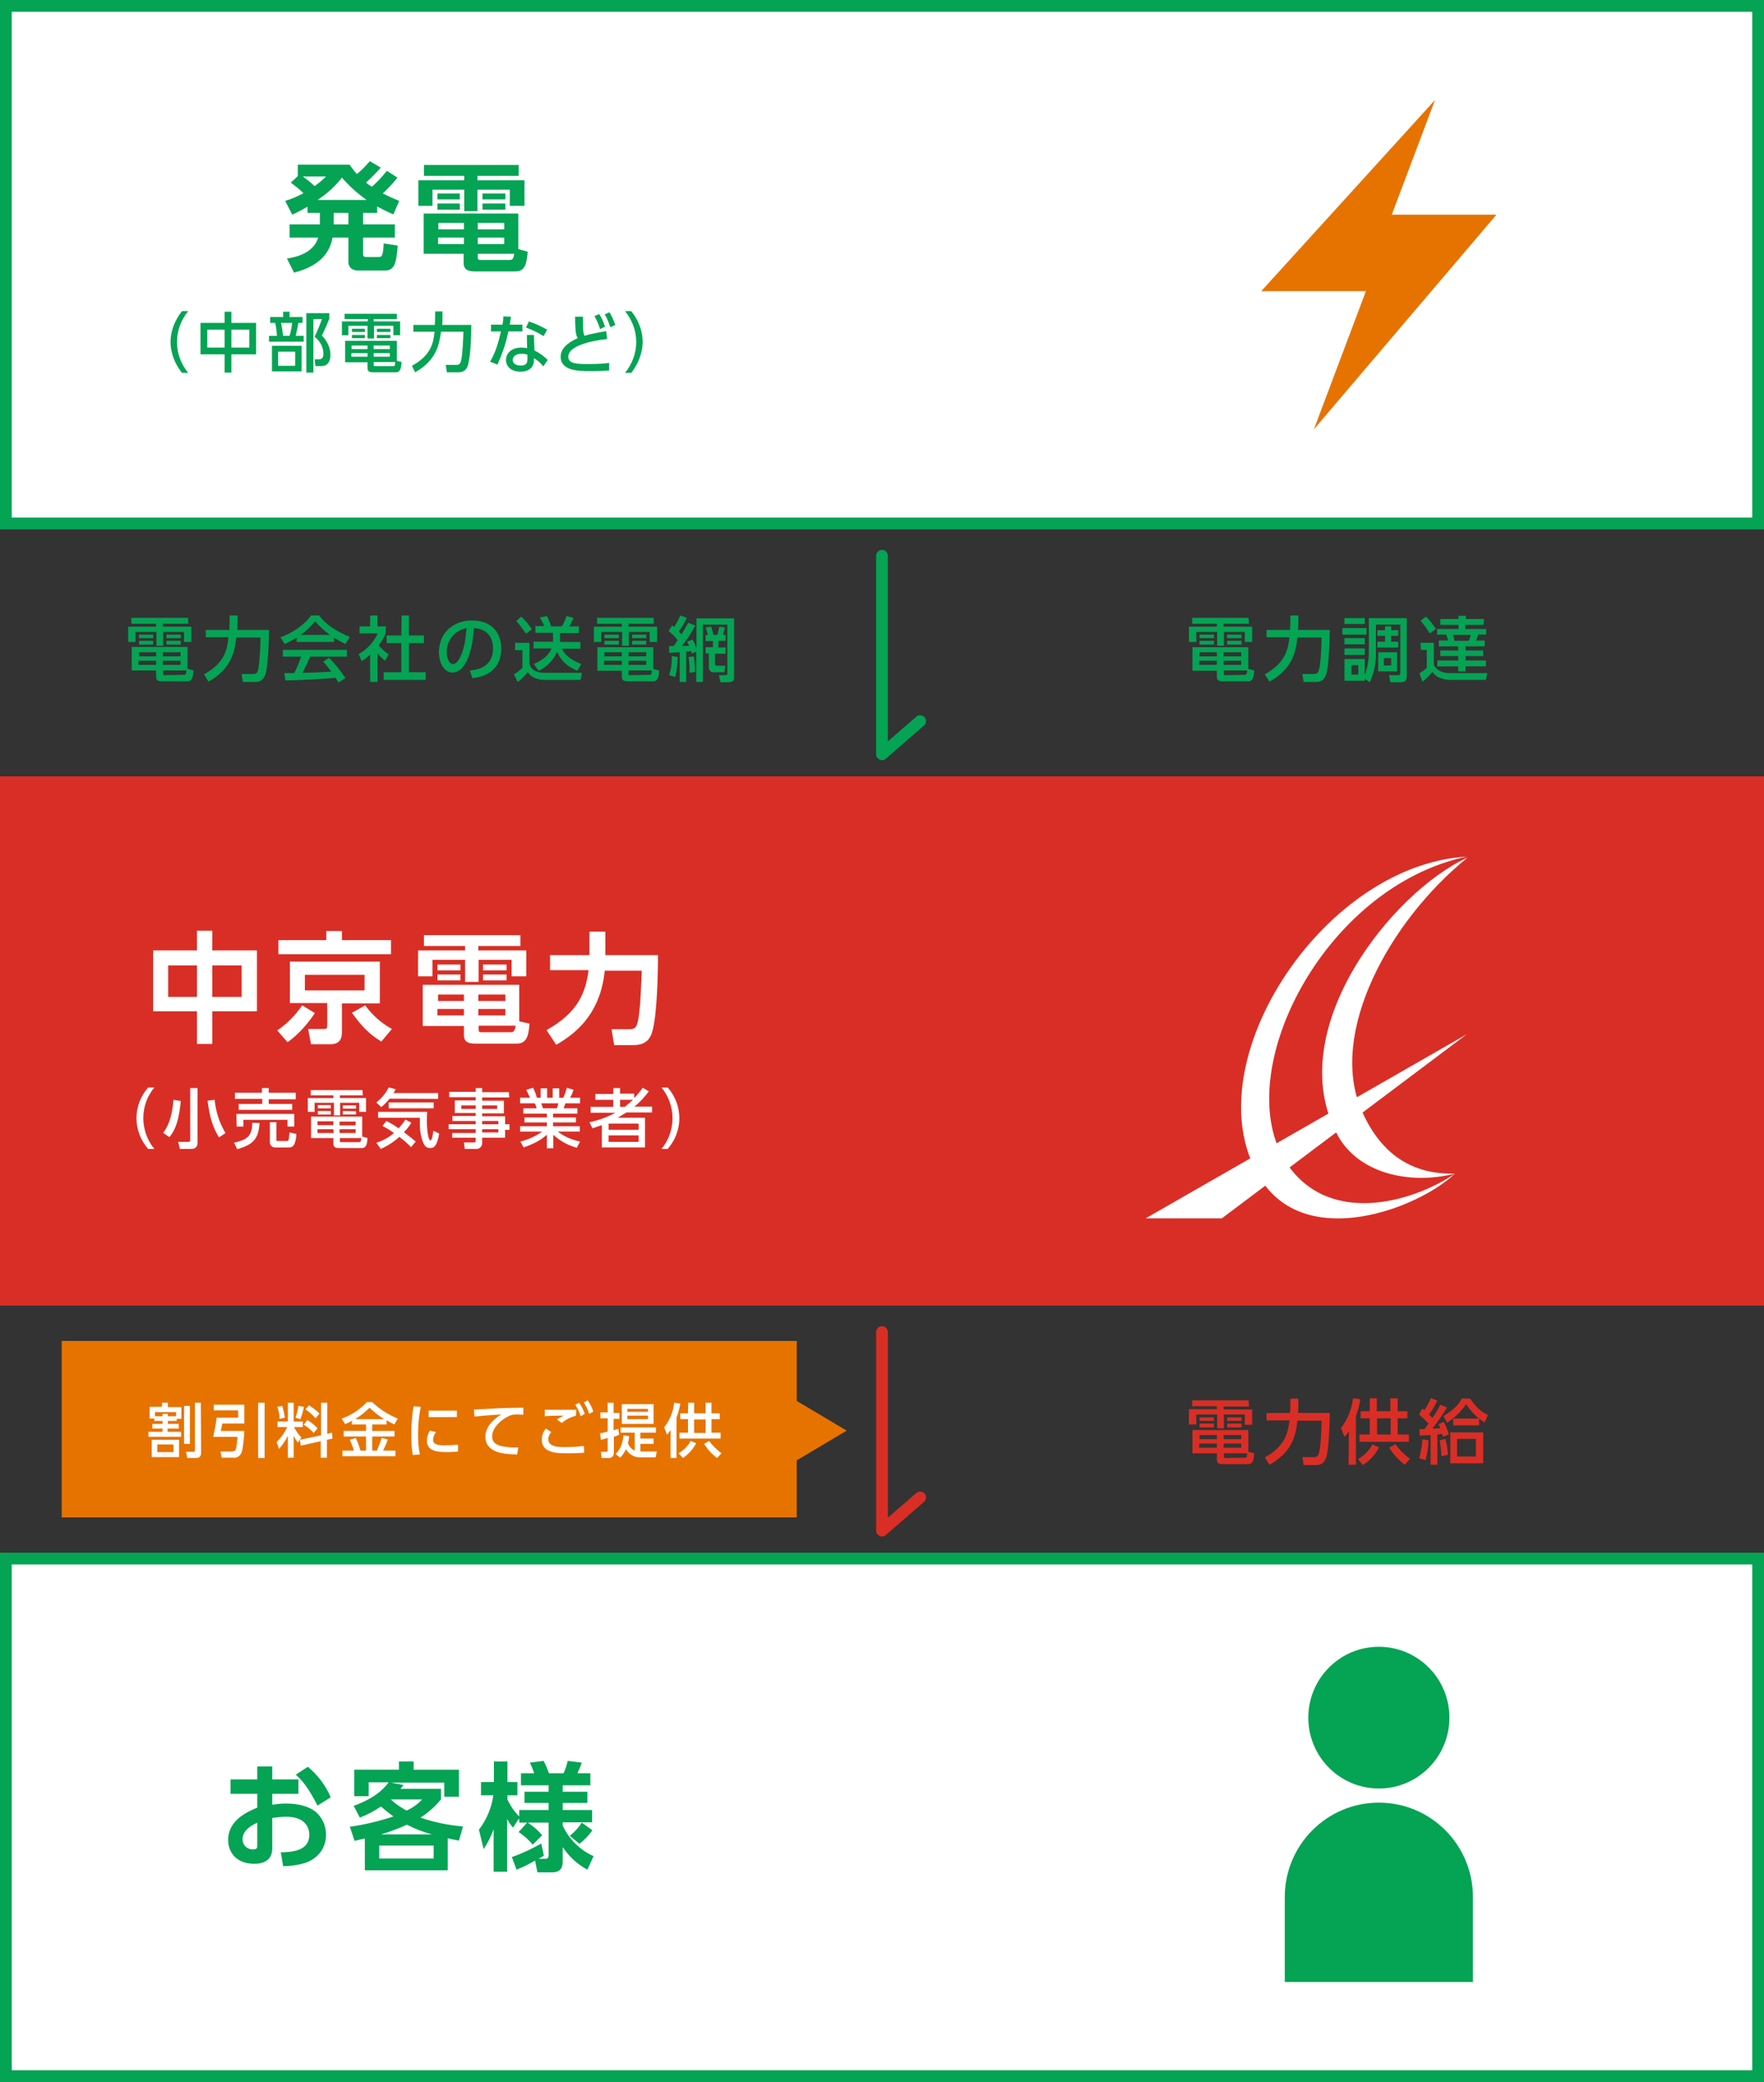 <?xml version="1.0" encoding="utf-8"?>
<!-- Generator: Adobe Illustrator 24.2.0, SVG Export Plug-In . SVG Version: 6.00 Build 0)  -->
<svg version="1.1" id="レイヤー_1" xmlns="http://www.w3.org/2000/svg" xmlns:xlink="http://www.w3.org/1999/xlink" x="0px"
	 y="0px" viewBox="0 0 600 708" style="enable-background:new 0 0 600 708;" xml:space="preserve">
<rect x="0" y="0" width="600" height="708" fill="#333333" stroke="none"/>
<style type="text/css">
	.st0{fill:#E67300;}
	.st1{fill:#FFFFFF;}
	.st2{fill:#05A354;}
	.st3{fill:#D92E26;}
	.st4{enable-background:new    ;}
</style>
<polygon class="st0" points="288,486.5 271,476.4 271,456 21,456 21,516 271,516 271,496.6 "/>
<path class="st1" d="M60.1,483.2h-3v1h3.7v1.6H57v1.1h4.6v1.7H50.5v-1.7h4.8v-1.1h-3.5v-1.6h3.5v-1h-2.8v-0.8h-1.6v-4h4.2V477h2v1.5
	h4.6v4h-1.6C60.1,482.5,60.1,483.2,60.1,483.2z M60.9,489.6v5.9h-9.3v-5.9H60.9z M59.9,481.6v-1.4h-7.2v1.4h2.6v-0.8h1.8v0.8H59.9z
	 M59,491.2h-5.5v2.6H59V491.2z M64.6,478.1V491h-2v-12.9H64.6z M68.4,493.8c0,0.7,0,2-1.7,2h-3l-0.4-2.1h2.4c0.6,0,0.6-0.2,0.6-0.6
	V477h2L68.4,493.8z"/>
<path class="st1" d="M72.8,477.7h10.3v6.4h-7.5c-0.2,1-0.4,2.2-0.5,2.5h8c0,1.1-0.4,6-0.9,7.2c-0.4,1.3-1.6,2.1-2.9,1.9h-3.9
	l-0.4-2.1h3.7c0.5,0,1-0.1,1.3-0.4c0.4-0.5,0.5-1.5,0.8-4.6h-8.3c0.5-2.1,0.9-4.3,1.2-6.5H81v-2.5h-8.3v-1.9H72.8z M87.8,477H90
	v18.8h-2.2V477z"/>
<path class="st1" d="M97.9,488.3c-0.8,1.6-1.8,3.1-3,4.4l-0.8-2.3c1.5-1.5,2.7-3.2,3.6-5.1h-3.3v-1.9h3.5V477h2v6.4h3.1v1.9h-3
	c0.7,1.3,1.5,2.5,2.5,3.5l-1.2,1.8c-0.5-0.7-1-1.5-1.4-2.3v7.4h-2L97.9,488.3z M96,478.1c0.4,1.3,0.7,2.6,0.9,4l-1.8,0.4
	c0-1.4-0.3-2.8-0.8-4.1L96,478.1z M103.4,478.4c-0.3,1.4-0.7,2.8-1.2,4.2l-1.7-0.5c0.5-1.3,0.8-2.6,1-4L103.4,478.4z M109.2,488.1
	V477h2.1v10.6l1.6-0.4l0.2,2l-1.9,0.4v6.1h-2.1v-5.6l-6.8,1.5l-0.3-2L109.2,488.1z M104.5,482.9c1.3,0.7,2.5,1.7,3.5,2.8l-1.3,1.6
	c-1-1.1-2.1-2.1-3.4-2.8L104.5,482.9z M105.1,477.9c1.3,0.8,2.5,1.7,3.6,2.8l-1.4,1.6c-1-1.2-2.1-2.2-3.4-3L105.1,477.9z"/>
<path class="st1" d="M119.8,483.1c-1,0.6-1.8,0.9-2.4,1.2l-1.2-1.9c3.3-1.1,6.2-3.1,8.6-5.6h1.8c2.5,2.4,5.5,4.3,8.7,5.6l-1.2,2
	c-0.6-0.3-1.2-0.6-2.6-1.4v1.4h-4.9v2.2h7.6v1.9h-7.6v4.8h1.6c0.3-0.7,1.2-2.9,1.6-4.3l2.1,0.5c-0.4,1.3-1,2.6-1.6,3.8h4.2v1.9h-18
	v-1.9h3.9c-0.4-1.3-0.9-2.5-1.4-3.7l2-0.6c0.7,1.4,1.2,2.8,1.6,4.3h1.9v-4.8h-7.6v-1.9h7.6v-2.2h-4.9L119.8,483.1z M130.7,482.6
	c-1.8-1.1-3.5-2.4-5-3.9c-1.5,1.5-3.1,2.8-4.9,3.9H130.7z"/>
<path class="st1" d="M143.1,478.4c-0.6,3-0.9,6.1-0.9,9.1c0,2.4,0.1,4.7,0.6,7.1l-2.4,0.2c-0.4-2.3-0.5-4.6-0.5-6.9
	c0-3.2,0.2-6.5,0.8-9.7L143.1,478.4z M148.3,487c-0.6,0.7-0.9,1.6-1,2.6c0,1.7,2,1.9,3.9,1.9c1.5,0,3.1-0.1,4.6-0.2v2.3
	c-1.1,0.1-2.3,0.2-3.7,0.2c-3.3,0-6.9-0.3-6.9-3.9c0-1.2,0.4-2.4,1-3.4L148.3,487z M155.4,479.7v2.2h-9.6v-2.2H155.4z"/>
<path class="st1" d="M178,481.1c-0.8,0-1.4-0.1-1.9-0.1c-0.7,0-1.4,0-2.1,0.2c-2.8,0.9-6.6,4-6.6,7.2c0,2.5,2,3.2,3.9,3.5
	c1.7,0.3,3.3,0.4,5,0.3l-0.4,2.4c-4-0.1-10.8-0.3-10.8-6.1c0-3.8,3.6-6.4,5.4-7.5c-2.1,0.1-7.2,0.5-9.1,0.7l-0.2-2.4
	c1.3,0,6.9-0.3,8.1-0.4c3.1-0.1,5.4-0.2,8.7-0.2L178,481.1L178,481.1z"/>
<path class="st1" d="M187.5,487c-0.6,0.7-1,1.5-1,2.4c0,2.2,2.3,2.7,5.4,2.7c2.2,0,4.5-0.1,6.7-0.4l0.1,2.3c-0.9,0.1-3,0.2-6,0.2
	c-3.5,0-4.9-0.3-6.3-1c-1.4-0.7-2.2-2.1-2.1-3.7c0-1.4,0.5-2.7,1.4-3.7L187.5,487z M195.9,481.4c-1.8,0.5-3.4,1.3-4.8,2.5l-1.7-1.2
	c0.8-0.5,1.6-1,2.5-1.3c-0.9,0-3.7,0-5.3,0.1l-1.3,0.1v-2.2H196L195.9,481.4z M197,477c0.8,1.2,1.5,2.5,1.9,3.8l-1.4,0.8
	c-0.4-1.4-1.1-2.7-1.8-3.9L197,477z M199.9,476.2c0.8,1.2,1.5,2.5,1.9,3.8l-1.4,0.8c-0.4-1.4-1.1-2.7-1.8-3.9L199.9,476.2z"/>
<path class="st1" d="M210.6,487.9c-0.6,0.3-1.2,0.5-1.8,0.7v5.6c0,0.9-0.7,1.6-1.7,1.6c-0.1,0-0.1,0-0.2,0h-2.3l-0.2-2.1h1.9
	c0.2,0,0.4-0.1,0.4-0.4v-0.1V489c-0.5,0.1-2,0.6-2.3,0.6l-0.3-2.2c1.1-0.2,1.7-0.3,2.6-0.6v-4.5h-2.5v-2h2.5V477h2v3.5h2v2h-2v3.9
	c0.5-0.2,0.8-0.3,1.6-0.5L210.6,487.9z M209.4,494.4c0.9-0.8,2.2-2.3,2.7-6.3l1.9,0.3c-0.1,0.8-0.2,1.6-0.4,2.4
	c0.4,1.1,1.2,2,2.3,2.5v-6.1h-4.8v-1.8h12v1.8h-5.3v2h4.5v1.8h-4.5v2.6h5.6l-0.4,2h-4.8c-2.1,0.2-4.2-0.9-5.3-2.8
	c-0.5,1.1-1.1,2.1-2,2.9L209.4,494.4z M222.3,484.2h-10.8v-6.7h10.8V484.2z M220.4,479.1h-7v1h7V479.1z M220.4,481.4h-7v1.2h7V481.4
	z"/>
<path class="st1" d="M228.1,486.3c-0.4,0.6-0.8,1.1-1.2,1.6l-1-2.5c1.9-2.4,3.1-5.3,3.4-8.4l2.1,0.3c-0.3,1.6-0.7,3.3-1.3,4.8v13.7
	h-2V486.3z M236.8,490.8c-1.1,2-2.6,3.7-4.5,5l-1.5-1.6c1.7-1,3.2-2.4,4.1-4.2L236.8,490.8z M234.1,477h2v3.6h3.9V477h2v3.6h2.8v2
	H242v4.6h3.1v2h-14v-2h2.9v-4.6h-2.6v-2h2.6L234.1,477z M236.1,482.7v4.6h3.9v-4.6H236.1z M243.9,495.8c-1.8-1.3-3.3-3-4.4-4.8
	l1.7-1c1.2,1.6,2.6,3,4.2,4.2L243.9,495.8z"/>
<rect x="1" y="2" class="st1" width="596" height="176"/>
<path class="st2" d="M596,4v172H4V4H596 M600,0H0v180h600V0z"/>
<path class="st2" d="M135.2,60.4c-1.5,1.9-3.2,3.7-5,5.4c2.1,1,3.3,1.6,5.6,2.5l-2,4.6c-1.9-0.8-3.7-1.7-5.5-2.7v2.2h-4.8v3.9h10.8
	v4.5h-10.8v5.5c0,1,0.4,1.1,1.1,1.1h4.1c1.2,0,1.6-0.3,1.8-4.6l4.8,0.7c-0.5,5.4-0.8,8.5-4.4,8.5h-9c-2.8,0-3.4-1.8-3.4-2.9v-8.3
	h-5.4c-0.5,2.7-2.1,9.2-13.1,11.9l-2.4-4.8c6-0.8,9.7-3.6,10.6-7.1h-9.7v-4.5h10.3v-3.9h-4.2v-2.1c-1.8,1-3,1.7-5.2,2.7L97,68.3
	c2.1-0.6,4.2-1.5,6.2-2.6c-1.3-1.3-2.8-2.5-4.3-3.6l2.4-2.2V56h17.6c0.8,1.1,1.6,2.2,2.5,3.2c1.6-1.3,3-2.8,4.4-4.4l3.7,2.2
	c-1.6,1.9-3.6,3.8-5,5.1c0.6,0.5,1.3,1,2,1.4c1.8-1.6,3.5-3.4,5.1-5.4L135.2,60.4z M103,60c1.4,1,2.8,2.1,4,3.3
	c1.4-1,2.7-2.1,3.9-3.3H103z M124.7,68c-3.1-2.2-5.9-4.7-8.4-7.6c-2.3,3-5.1,5.5-8.3,7.6H124.7z M118.5,72.4h-5v3.9h5V72.4z"/>
<path class="st2" d="M176.4,59.8h-14v1.5h16V70h-5v-5.5h-11v7.3h-4.5v-7.3h-10.8V70h-4.8v-8.7h15.6v-1.5h-13.7v-3.7h32.2V59.8z
	 M179.5,85.6c-0.4,4.6-1.1,6.7-4.3,6.7h-13.5c-2.2,0-4-0.4-4-2.9v-3.1h-13.6V72.6h32.2v12.1L179.5,85.6z M156.4,65.8v2h-7.6v-2
	H156.4z M156.4,69.2v2.1h-7.6v-2.1H156.4z M157.8,80.8H149V83h8.8V80.8z M157.8,75.8h-8.7V78h8.7V75.8z M171.5,75.8h-9V78h9V75.8z
	 M171.5,80.8h-9V83h9V80.8z M173.1,88.4c1.1,0,1.5-0.1,1.8-2.1h-12.4v1.1c0,0.8,0.2,1,0.9,1H173.1z M171.9,65.8v2h-7.8v-2H171.9z
	 M171.9,69.2v2.1h-7.8v-2.1H171.9z"/>
<path class="st2" d="M424.8,212.1h-8.6v1h9.7v5.2h-2.5v-3.4h-7.1v4.7H414v-4.7h-7.1v3.4h-2.5v-5.2h9.5v-1h-8.4v-2h19.2L424.8,212.1z
	 M426.6,228c-0.1,1.9-0.3,3.7-2.1,3.7h-8.3c-1.2,0-2.3-0.1-2.3-1.6v-2h-8.3v-8h19v7.4L426.6,228z M413.9,224.7h-6v1.4h6V224.7z
	 M413.9,221.8H408v1.4h5.9V221.8z M412.9,215.8v1.2H408v-1.2H412.9z M412.9,217.9v1.3H408v-1.3H412.9z M422.2,221.8h-6v1.4h6V221.8z
	 M422.2,224.7h-6v1.4h6V224.7z M423.3,229.5c0.7,0,0.8-0.1,0.9-1.5h-7.9v0.9c0,0.6,0,0.7,0.6,0.7L423.3,229.5z M422.3,215.8v1.2
	h-4.9v-1.2H422.3z M422.3,217.9v1.3h-4.9v-1.3H422.3z"/>
<path class="st2" d="M430.2,229.3c7.3-4,7.9-8.8,8.4-12.6h-7.8v-2.5h8c0-0.3,0.1-2,0.1-3.2v-1.7h2.7v1.9c0,1.4,0,2.3-0.1,3h10.8
	c-0.1,8.1-0.6,12.6-1,14.3c-0.2,0.9-0.8,3.4-3.5,3.4h-4.4l-0.4-2.7h4c1.4,0,1.5-0.9,1.9-2.6c0.4-3.2,0.6-6.5,0.6-9.8h-8.2
	c-0.5,4.7-1.6,10.6-9.5,15L430.2,229.3z"/>
<path class="st2" d="M464.8,213.6v2.2h-8.2v-2.2H464.8z M464.2,231.5h-6.9v-7.4h6.9v5.5c1-2.6,1.4-5.3,1.4-8v-11.4h12.9v19.4
	c0,1.3-0.1,2.4-2,2.4h-3.6l-0.4-2.4h3c0.7,0,0.8-0.4,0.8-0.8v-16.4H468v9.5c0.1,3.5-0.6,6.9-2.1,10.1l-1.6-1.1L464.2,231.5z
	 M464.2,210.2v2h-6.9v-2H464.2z M464.2,217v2.1h-6.9V217H464.2z M464.2,220.5v2.2h-6.9v-2.2H464.2z M462,226.2h-2.3v3.2h2.3V226.2z
	 M473.2,214.3h2.4v1.9h-2.4v2h2.4v2h-7.1v-2h2.6v-2h-2.6v-1.9h2.6V213h2.1V214.3z M475.2,221.8v6.5h-6.4v-6.5H475.2z M473.2,223.8
	h-2.5v2.5h2.5V223.8z"/>
<path class="st2" d="M483.2,218.6h4.5v7.5c1.5,2.8,4.5,2.8,5.5,2.8h12.7l-0.5,2.3h-12.1c-1.2,0-2.4-0.2-3.6-0.7
	c-1-0.4-1.9-1.1-2.5-2.1c-0.9,1.3-2.1,2.5-3.4,3.4l-1-2.9c0.9-0.4,1.7-1,2.5-1.8V221h-2L483.2,218.6z M485,209.7
	c1.3,1.2,2.5,2.7,3.4,4.2l-2.1,1.5c-0.9-1.5-1.9-2.9-3.1-4.3L485,209.7z M504.6,212.5h-6.2v1.4h7.1v1.9h-2.7c-0.2,0.7-0.5,1.3-0.7,2
	h2.9v2h-6.5v1.4h6v1.9h-6v1.5h6.9v2h-6.9v1.7H496v-1.7h-7.1v-2h7.1v-1.5h-6.1v-1.9h6.1v-1.4h-6.6v-2h3.1c-0.1-0.7-0.3-1.3-0.6-2
	h-3.1v-1.9h7.3v-1.4h-6.2v-2h6.2v-1.1h2.5v1.1h6.2L504.6,212.5z M494.2,215.9c0.3,0.8,0.4,1.3,0.5,2h4.9c0.3-0.7,0.5-1.3,0.6-2
	H494.2z"/>
<path class="st3" d="M424.8,478.3h-8.6v1h9.7v5.2h-2.5V481h-7.1v4.7H414V481h-7.1v3.4h-2.5v-5.2h9.5v-1h-8.4v-2h19.2L424.8,478.3z
	 M426.6,494.2c-0.1,1.9-0.3,3.7-2.1,3.7h-8.3c-1.2,0-2.3-0.1-2.3-1.6v-2.1h-8.3v-7.9h19v7.4L426.6,494.2z M413.9,490.9h-6v1.4h6
	V490.9z M413.9,488H408v1.4h5.9V488z M412.9,482v1.2H408V482H412.9z M412.9,484.1v1.3H408v-1.3H412.9z M422.2,488h-6v1.4h6V488z
	 M422.2,490.9h-6v1.4h6V490.9z M423.3,495.7c0.7,0,0.8-0.1,0.9-1.5h-7.9v0.9c0,0.5,0,0.7,0.6,0.7L423.3,495.7z M422.3,482v1.2h-4.9
	V482H422.3z M422.3,484.1v1.3h-4.9v-1.3H422.3z"/>
<path class="st3" d="M430.2,495.6c7.3-4,7.9-8.8,8.4-12.6h-7.8v-2.5h8c0-0.3,0.1-2,0.1-3.2v-1.7h2.7v1.9c0,1.4,0,2.3-0.1,3h10.8
	c-0.1,8.1-0.6,12.6-1,14.3c-0.2,0.9-0.8,3.4-3.5,3.4h-4.4l-0.4-2.7h4c1.4,0,1.5-0.9,1.9-2.6c0.4-3.2,0.6-6.5,0.6-9.8h-8.2
	c-0.5,4.7-1.6,10.6-9.5,15L430.2,495.6z"/>
<path class="st3" d="M458.8,486.7c-0.4,0.7-0.9,1.3-1.5,1.9l-1.2-3c2.3-2.9,3.7-6.4,4.1-10.1l2.5,0.3c-0.3,2-0.8,3.9-1.5,5.8v16.5
	h-2.5L458.8,486.7z M469.1,492.2c-1.3,2.4-3.2,4.5-5.5,6l-1.7-2c2.1-1.2,3.8-2.9,4.9-5L469.1,492.2z M465.9,475.5h2.4v4.4h4.6v-4.4
	h2.5v4.4h3.3v2.4h-3.3v5.5h3.8v2.5h-16.8v-2.5h3.5v-5.5h-3.1v-2.4h3.1V475.5z M468.4,482.3v5.5h4.6v-5.5H468.4z M477.8,498.1
	c-2.1-1.6-3.9-3.6-5.3-5.8l2.1-1.2c1.4,1.9,3.1,3.6,5,5L477.8,498.1z"/>
<path class="st3" d="M482.7,495.9c0.6-2.1,1-4.3,1.1-6.5l2.1,0.4c-0.1,2.3-0.4,4.5-1,6.7L482.7,495.9z M492.2,478.6
	c-1.5,2.5-3.2,4.9-5,7.2c0.4,0,2.3-0.1,2.7-0.1c-0.2-0.5-0.3-0.8-0.6-1.4l1.8-0.8c0.7,1.4,1.3,2.8,1.7,4.3l-2,0.8
	c-0.1-0.5-0.1-0.5-0.3-1c-0.4,0-0.5,0.1-1.6,0.2v10.3h-2.3V488c-0.5,0-3.4,0.2-3.7,0.2l-0.1-2.2c0.5,0,0.6,0,1.7,0
	c0.1-0.1,0.7-0.9,1.4-1.9c-1-1.1-2.1-2.1-3.2-3.1l1.1-2c0.4,0.3,0.5,0.4,0.7,0.5c0.9-1.3,1.6-2.6,2.2-4.1l2.2,0.9
	c-0.8,1.6-1.7,3.2-2.8,4.7c0.4,0.4,0.7,0.8,1.1,1.2c1-1.4,1.9-2.9,2.7-4.5L492.2,478.6z M490.3,495.2c-0.1-1.8-0.3-3.6-0.6-5.4
	l1.9-0.5c0.5,1.7,0.8,3.5,0.9,5.4L490.3,495.2z M491,481.5c4.1-2.5,5.4-4.3,6.2-5.9h2.9c1.4,2.4,3.5,4.4,6,5.6l-1.1,2.5
	c-2.6-1.5-4.7-3.7-6.3-6.2c-1.7,2.5-3.9,4.6-6.5,6.3L491,481.5z M504.5,497.6h-11.2v-10.5h11.2V497.6z M494.3,484.7v-2.3h8.8v2.3
	H494.3z M502,489.3h-6.4v6h6.4V489.3z"/>
<path class="st2" d="M64,212.1h-8.6v1h9.7v5.2h-2.5v-3.4h-7.1v4.7h-2.3v-4.7h-7.1v3.4h-2.5v-5.2h9.5v-1h-8.4v-2H64V212.1z M65.8,228
	c-0.1,1.9-0.3,3.7-2.1,3.7h-8.3c-1.2,0-2.3-0.1-2.3-1.6V228h-8.3v-8h19v7.4L65.8,228z M53.1,224.7h-6v1.4h6V224.7z M53.1,221.8h-5.8
	v1.4h5.8V221.8z M52.1,215.8v1.2h-4.8v-1.2H52.1z M52.1,217.9v1.3h-4.8v-1.3H52.1z M61.4,221.8h-6v1.4h6V221.8z M61.4,224.7h-6v1.4
	h6V224.7z M62.5,229.5c0.7,0,0.8-0.1,0.9-1.5h-7.9v0.9c0,0.6,0,0.7,0.6,0.7L62.5,229.5z M61.5,215.8v1.2h-4.9v-1.2H61.5z
	 M61.5,217.9v1.3h-4.9v-1.3H61.5z"/>
<path class="st2" d="M69.4,229.3c7.3-4,7.9-8.8,8.3-12.6H70v-2.5h8c0-0.3,0.1-2,0.1-3.2v-1.7h2.7v1.9c0,1.4,0,2.3-0.1,3h10.8
	c-0.1,8.1-0.6,12.6-1,14.3c-0.2,0.9-0.8,3.4-3.5,3.4h-4.4l-0.4-2.7h4c1.4,0,1.5-0.9,1.8-2.6c0.4-3.2,0.6-6.5,0.6-9.8h-8.2
	c-0.6,4.7-1.6,10.6-9.5,15L69.4,229.3z"/>
<path class="st2" d="M100.8,216.9c-1.3,0.8-2.6,1.5-4,2.1l-1.4-2.3c3.9-1.3,8.3-4.3,10.4-7.4h2.8c1.8,2.7,5.6,5.4,10.4,7.3l-1.5,2.4
	c-1.3-0.6-2.6-1.4-3.9-2.1v1.4h-12.7v-1.4H100.8z M115.1,232.1c-0.3-0.6-0.6-1.1-1-1.6c-3.3,0.3-8.7,0.7-17,0.9l-0.4-2.5
	c0.5,0,2.7,0,3.4,0c0.9-1.8,1.7-3.7,2.3-5.6h-6.2V221H118v2.3h-12.5c-0.8,1.9-1.8,4-2.6,5.5c4.5-0.1,5-0.1,9.8-0.4
	c-0.9-1.2-1.8-2.4-2.8-3.4l2-1.3c2.1,2.1,4,4.4,5.6,6.9L115.1,232.1z M112.2,215.9c-1.8-1.3-3.5-2.9-5-4.6c-1.4,1.7-3.1,3.3-4.9,4.6
	H112.2z"/>
<path class="st2" d="M128.4,231.9h-2.5v-9.3c-0.9,0.9-1.8,1.6-2.9,2.2l-1-2.4c2.9-1.6,5.1-4,6.5-7h-6.2V213h3.6v-3.7h2.5v3.7h2.8
	v2.4c-0.6,1.4-1.4,2.8-2.4,4.1c1,1.1,2.1,2.2,3.4,3l-1.2,2.2c-0.9-0.7-1.8-1.6-2.6-2.5V231.9z M136.6,209.3h2.5v6.8h5.1v2.6h-5.1
	v9.9h5.7v2.6h-14.3v-2.6h6v-9.9h-5v-2.6h5L136.6,209.3z"/>
<path class="st2" d="M159.8,228c2.5-0.2,7.9-1.1,7.9-7.5c0-2.7-1.1-6.6-6.5-6.9c-0.7,10.7-3.9,15.1-7.3,15.1c-2.8,0-4.6-3.2-4.6-6.9
	c0-6.7,5-10.8,11.2-10.8c7.5,0,10,5,10,9.5c0,9.1-8.1,9.9-9.8,10.1L159.8,228z M152,221.9c0,1.4,0.5,3.9,2.1,3.9
	c0.9,0,1.6-0.8,2.2-1.9c1.6-3,2.1-6.6,2.4-10.3C154.6,214.4,151.8,217.9,152,221.9L152,221.9z"/>
<path class="st2" d="M175.2,218.6h4.9v7.2c0.8,3,4.3,3,5.4,3h12.4l-0.4,2.4h-12.1c-1.8,0-4.6-0.4-5.9-2.7c-0.9,1.3-2.1,2.5-3.4,3.4
	l-1.3-2.6c1.1-0.6,2-1.3,2.9-2.2v-6h-2.5L175.2,218.6L175.2,218.6z M177.3,209.7c1.4,1.3,2.6,2.7,3.6,4.3l-2,1.5
	c-1-1.5-2.1-3-3.3-4.3L177.3,209.7z M188.1,218.2v-3h-6v-2.3h3c-0.4-1-0.9-2-1.5-2.9l2.4-0.5c0.6,1.1,1.1,2.3,1.5,3.5h3.6
	c0.7-1.1,1.2-2.3,1.6-3.5l2.4,0.6c-0.4,1-0.9,2-1.5,2.9h3.3v2.3h-6.4v3h6.9v2.3h-6.3c1.1,2.2,3.2,3.9,6.6,5.2l-1.3,2.3
	c-5.1-2.1-6.4-5.3-6.9-6.5c-1.2,2.9-3.5,5.2-6.3,6.5l-1.6-2.3c4.3-1.9,5.4-3.9,6-5.3h-6.1v-2.3H188.1z"/>
<path class="st2" d="M222.4,212.1h-8.6v1h9.7v5.2H221v-3.4h-7.1v4.7h-2.3v-4.7h-7.1v3.4H202v-5.2h9.5v-1h-8.4v-2h19.2L222.4,212.1z
	 M224.2,228c-0.1,1.9-0.3,3.7-2.1,3.7h-8.3c-1.2,0-2.3-0.1-2.3-1.6v-2h-8.3v-8h19v7.4L224.2,228z M211.5,224.7h-6v1.4h6V224.7z
	 M211.5,221.8h-5.9v1.4h5.9V221.8z M210.5,215.8v1.2h-4.9v-1.2H210.5z M210.5,217.9v1.3h-4.9v-1.3H210.5z M219.8,221.8h-6v1.4h6
	V221.8z M219.8,224.7h-6v1.4h6V224.7z M220.8,229.5c0.7,0,0.8-0.1,0.9-1.5h-7.9v0.9c0,0.6,0,0.7,0.6,0.7L220.8,229.5z M219.8,215.8
	v1.2H215v-1.2H219.8z M219.8,217.9v1.3H215v-1.3H219.8z"/>
<path class="st2" d="M236.5,212.7c-1.3,2.5-2.8,4.8-4.6,7l2.5-0.1c-0.2-0.5-0.3-0.7-0.7-1.4l1.9-0.7c0.5,0.9,0.9,1.9,1.3,2.9v-10.1
	h12.8v20c0,0.9-0.1,1.7-2.1,1.7h-2.5l-0.6-2.4h2.3c0.3,0,0.6,0,0.6-0.5v-16.7h-8.3v19.5h-2.3v-10.3l-1.5,0.6
	c-0.1-0.3-0.2-0.6-0.2-0.8l-1.7,0.2v10.3h-2.2v-10.1c-0.5,0-3.2,0.2-3.6,0.2v-2.3c0.4,0,0.7,0,1.5,0c0.6-0.7,0.8-1.1,1.4-2
	c-0.9-1.2-1.9-2.2-3.1-3.1l1.2-1.9c0.3,0.2,0.5,0.3,0.7,0.6c0.8-1.3,1.5-2.6,2.1-4l2.2,0.8c-0.7,1.6-1.6,3.2-2.7,4.6
	c0.3,0.4,0.5,0.5,0.9,1c0.9-1.5,1.5-2.4,2.3-3.9L236.5,212.7z M227.6,229.6c0.7-2.1,1-4.3,0.9-6.5l2,0.3c0,2.3-0.3,4.6-0.8,6.8
	L227.6,229.6z M234.5,228.8c0.1-1.8,0-3.6-0.3-5.4l1.8-0.2c0.3,1.7,0.4,3.5,0.4,5.3L234.5,228.8z M240.8,215.9
	c-0.2-0.8-0.5-1.7-0.8-2.5l1.9-0.3c0.3,0.9,0.6,1.9,0.8,2.8h1.3c0.3-0.9,0.5-1.9,0.7-2.8l1.9,0.3c-0.2,0.7-0.3,1.3-0.7,2.5h0.9v2
	h-2.4v2.3h2.4v2.1h-3.6v3.5c0,0.3,0.2,0.6,0.6,0.6c0,0,0,0,0.1,0h2.8l-0.3,2.2h-3.6c-0.9,0.1-1.6-0.6-1.7-1.4c0-0.1,0-0.1,0-0.2
	v-4.8H240v-2.1h2.5V218H240v-2L240.8,215.9z"/>
<path class="st2" d="M300,258.5c-0.3,0-0.6-0.1-0.8-0.2c-0.7-0.3-1.2-1-1.2-1.8V189c0-1.1,0.9-2,2-2s2,0.9,2,2v63.1l9.7-8.4
	c0.8-0.7,2.1-0.6,2.8,0.2c0.7,0.8,0.6,2.1-0.2,2.8l-13,11.3C300.9,258.4,300.5,258.5,300,258.5z"/>
<rect y="264" class="st3" width="600" height="180"/>
<rect x="2" y="530" class="st1" width="596" height="176"/>
<path class="st2" d="M596,532v172H4V532H596 M600,528H0v180h600V528z"/>
<path class="st3" d="M300,522.5c-0.3,0-0.6-0.1-0.8-0.2c-0.7-0.3-1.2-1-1.2-1.8V453c0-1.1,0.9-2,2-2s2,0.9,2,2v63.1l9.7-8.4
	c0.8-0.7,2.1-0.6,2.8,0.2c0.7,0.8,0.6,2.1-0.2,2.8l-13,11.3C300.9,522.4,300.5,522.5,300,522.5z"/>
<path class="st1" d="M50.4,390.7c-5.3-6-5.3-14.9,0-20.9h2.1c-5,6-5,14.8,0,20.9H50.4z"/>
<path class="st1" d="M61.5,374.4c-0.6,6-1.6,9.6-3.9,12.3l-2.1-1.5c2.3-2.9,3.2-7.1,3.5-11.2L61.5,374.4z M67.2,370v18.5
	c0,0.7-0.1,2.2-2.2,2.2h-3.8l-0.6-2.4H64c0.7,0,0.7-0.3,0.7-0.6V370H67.2z M74.5,386.8c-2.1-3.5-3.1-6.4-3.9-12.5L73,374
	c0.4,4,1.6,7.8,3.7,11.3L74.5,386.8z"/>
<path class="st1" d="M88.3,381.9c-0.4,5.5-2.2,7.3-7.6,8.9l-1.1-2.2c4.2-1,6.2-2,6.2-6.8L88.3,381.9z M79.9,371.6h9.2V370h2.3v1.6
	h9.2v2.2h-9.2v1.6h8v2H81.2v-2h8v-1.7h-9.3C79.9,373.7,79.9,371.6,79.9,371.6z M80.4,378.8h19.7v4.3h-2.3v-2.3h-15v2.3h-2.3
	L80.4,378.8L80.4,378.8z M100.8,385.6c0,1.1-0.2,2.2-0.6,3.3c-0.3,0.8-1,1.3-1.8,1.3h-4.6c-1,0.1-1.8-0.5-2-1.5c0-0.1,0-0.2,0-0.3
	v-6.8H94v5.9c0,0.3,0,0.5,0.4,0.5h3.3c0.2,0,0.4-0.2,0.5-0.5s0.2-2.1,0.3-2.4L100.8,385.6z"/>
<path class="st1" d="M123.4,372.5h-7.8v0.9h8.9v4.7h-2.3V375h-6.5v4.3h-2.1V375H107v3.1h-2.3v-4.7h8.7v-0.9h-7.7v-1.8h17.6
	L123.4,372.5z M125,387c-0.1,1.7-0.3,3.4-1.9,3.4h-7.6c-1.1,0-2.1-0.1-2.1-1.5V387h-7.6v-7.3h17.4v6.8L125,387z M113.4,384H108v1.3
	h5.5L113.4,384z M113.4,381.3H108v1.3h5.4V381.3z M112.5,375.8v1.1h-4.4v-1.1H112.5z M112.5,377.8v1.2h-4.4v-1.2H112.5z M121,381.4
	h-5.5v1.3h5.4L121,381.4z M121,384h-5.5v1.3h5.4L121,384z M122,388.4c0.6,0,0.8-0.1,0.9-1.4h-7.3v0.8c0,0.5,0,0.6,0.5,0.6H122z
	 M121.1,375.9v1.1h-4.5v-1.1H121.1z M121.1,377.9v1.1h-4.5v-1.2L121.1,377.9z"/>
<path class="st1" d="M132.5,373.6c-0.8,1.1-1.8,2-2.8,2.9l-1.7-1.6c1.8-1.4,3.2-3.1,4.2-5.1l2.4,0.6c-0.4,0.7-0.5,0.9-0.8,1.3H149v2
	L132.5,373.6z M139.8,390.1c-1.2-1.3-2.6-2.5-4-3.5c-1.8,1.7-4,3.1-6.3,4.1l-1.5-2.1c2.2-0.7,4.3-1.8,6-3.3
	c-1.2-0.9-2.5-1.7-3.9-2.4l1.3-1.7c1.5,0.7,2.9,1.6,4.2,2.5c0.8-0.9,1.6-1.9,2.3-3l2,1.1c-0.7,1.2-1.5,2.2-2.5,3.2
	c2,1.5,3.3,2.6,4,3.2L139.8,390.1z M128.6,378.1h16.7c-0.1,1-0.1,2.1-0.1,3.1c0,3.9,0.6,6.6,1.2,6.6c0.5,0,0.8-1.6,1-3.3l2,1
	c-0.8,4.5-1.9,4.9-3.1,4.9c-0.8,0-1.5-0.3-1.9-1c-0.9-1.3-1.6-4.4-1.6-7.2c0-1,0-1.6,0-2.1h-14.2L128.6,378.1z M147.5,374.9v2h-15.3
	v-2H147.5z"/>
<path class="st1" d="M173.2,373.2H164v1.1h7.4v4.3H164v1h7.8v2.7h1.5v1.9h-1.5v2.7H164v1.6c0.1,1.1-0.6,2-1.6,2.2
	c-0.1,0-0.2,0-0.3,0h-4l-0.3-2.2h3.3c0.6,0,0.7-0.2,0.7-0.7v-0.9h-8v-1.6h8V384h-9.2v-1.7h9.2v-1.1h-7.9v-1.7h7.9v-1h-7.1v-4.3h7.1
	v-1.1h-9v-1.8h9V370h2.2v1.4h9.1L173.2,373.2z M161.8,375.9h-4.9v1.2h4.9V375.9z M169.1,375.9H164v1.2h5.1V375.9z M169.5,381.2H164
	v1.1h5.5V381.2z M169.5,384H164v1.1h5.5V384z"/>
<path class="st1" d="M196.2,390.3c-3-0.8-5.7-2.3-8-4.4v4.6H186v-4.6c-1.4,1.2-3.3,2.7-7.9,4.3l-1.1-2c2.7-0.7,5.2-1.8,7.4-3.4h-7.5
	V383h9.1v-1.3h-7.6V380h7.6v-1.3h-8v-1.8h4.5c-0.1-0.6-0.3-1.2-0.6-1.7h-5v-1.9h3.4l-1.3-2.7l2.3-0.7c0.6,1.1,1,2.2,1.3,3.4h1.3
	v-3.2h2.2v3.2h1.9v-3.2h2.2v3.2h1.4c0.5-1.1,0.9-2.2,1.2-3.4l2.3,0.7c-0.3,0.9-0.7,1.9-1.2,2.7h3.4v1.9h-5c-0.1,0.3-0.5,1.5-0.6,1.7
	h4.7v1.8h-8.3v1.3h7.8v1.7h-7.8v1.3h9.1v1.8h-7.5c2.2,1.7,4.8,2.8,7.6,3.4L196.2,390.3z M189.4,376.9c0.2-0.6,0.4-1.1,0.5-1.7h-5.8
	c0.1,0.2,0.5,1.5,0.6,1.7H189.4z"/>
<path class="st1" d="M220.7,371.1c-1.4,1.9-3,3.7-4.9,5.2h6v2h-8.7c-1,0.6-2,1.2-3,1.8h9.3v10.1h-14.7v-7.6
	c-1.1,0.4-1.7,0.6-3.2,1.1l-1-2.1c3.1-0.6,6-1.7,8.8-3.2h-8.4v-2h7.7V374h-6.1v-2h6.1v-2h2.3v1.9h4.8v1.5c1.1-1.1,2-2.2,2.9-3.5
	L220.7,371.1z M217.2,382.1H207v2.1h10.2V382.1z M217.2,386.1H207v2.2h10.2V386.1z M212.5,376.4c1-0.8,1.9-1.6,2.8-2.4h-4.4v2.4
	H212.5z"/>
<path class="st1" d="M225,390.7c5-6,5-14.8,0-20.9h2.1c5.3,6,5.3,14.9,0,20.9H225z"/>
<path class="st2" d="M101.5,605.1v4.9h-8.9v3.7c1.5-0.2,3-0.4,4.5-0.4c4.5,0,7.8,1,10,2.6c2.4,1.9,3.8,4.9,3.8,8
	c0,3.4-1.6,7.5-6.8,9.5c-2.5,0.8-5.1,1.2-7.8,1.2l-0.8-4.7c3.8-0.1,9.7-0.4,9.7-6c0-2.8-1.8-6.1-7.8-6.1c-1.6,0-3.2,0.2-4.8,0.4
	v10.4c0,4-3,5.2-6.1,5.2c-6.4,0-8.9-4.2-8.9-8.1c0-6.8,6.6-9.6,9.9-11V610h-9.1v-4.9h9.1v-4.4h5.1v4.4H101.5z M87.5,619.8
	c-1.8,0.9-5,2.5-5,5.7c0,1.9,1.5,3.4,3.4,3.4H86c1.5,0,1.5-0.6,1.5-1.3V619.8z M104.7,600.8c3.4,2.8,6.1,6.4,7.8,10.4L108,614
	c-3-5.8-5-8.4-7.4-10.5L104.7,600.8z"/>
<path class="st2" d="M156.1,625.9c-2.2-0.4-2.8-0.5-3.8-0.8V636h-28.2v-10.8c-1,0.2-2.7,0.6-3.5,0.8l-1.6-4.8c5-0.7,10-1.9,14.8-3.5
	c-1.5-1.1-2.9-2.2-4.2-3.4c-2.2,1.5-4.6,2.8-7.2,3.8l-2.1-4c8.2-3,10.8-6.6,11.9-8h-6.8v4.7h-4.9v-9h15.2V599h5v2.8h15.4v9.2h-5
	v-4.8h-18.2l4.3,0.8c-0.2,0.4-0.8,1.1-1,1.3H150v3.6c-2,2.4-4.3,4.5-7,6.2c4.7,1.6,9.6,2.6,14.5,3L156.1,625.9z M147.5,627.6H129
	v4.4h18.5V627.6z M146.9,623.8c-3-0.8-5.8-1.9-8.5-3.3c-2.8,1.3-5.8,2.4-8.8,3.3H146.9z M132.9,611.9c1.6,1.5,3.5,2.8,5.4,3.8
	c2-0.9,3.8-2.2,5.3-3.8H132.9z"/>
<path class="st2" d="M176.5,618.4l-2,3.1c-0.8-0.9-1.5-1.9-2-3v18h-4.6V622c-0.8,2.4-2,4.7-3.4,6.8l-1.6-6.6
	c2.6-3.4,4.3-7.4,4.9-11.7h-4.2V606h4.4v-7h4.6v7h3.4v4.5h-3.4v1.4c1,2.2,2.3,4.1,4,5.8v-2.2h10v-2.4h-8.2v-3.8h8.2v-2.2h-9.4V603
	h4.5c-0.4-1.2-0.9-2.5-1.5-3.6l4.7-0.6c0.7,1.3,1.3,2.7,1.8,4.2h5c0.6-1.3,1.1-2.8,1.4-4.2l4.8,0.6c-0.4,1.2-0.9,2.4-1.5,3.6h4.4
	v4.1h-9.4v2.2h8.4v3.8h-8.4v2.4h10v4.2h-10v1.1c2.1,4.6,5.8,8.3,10.5,10.4l-2.1,4.6c-3.4-1.8-6.3-4.5-8.4-7.7v5c0,2-0.8,3.6-3.5,3.6
	h-5.1l-0.8-4c-2,1.2-4.1,2.2-6.3,3.1l-1.6-4.3c3.5-1.2,6.8-2.8,10-4.6l0.9,4.1c-0.6,0.4-1.2,0.8-1.8,1.1h2.1c0.8,0,1.3-0.1,1.3-1.3
	v-11h-7.1c1.9,1.2,3.5,2.6,4.9,4.3l-3.2,3.2c-1.4-1.7-3-3.1-4.8-4.3l2.9-3.2h-2.6L176.5,618.4z M201.5,622.4
	c-1.2,1.7-2.7,3.3-4.4,4.6l-3.3-2.7c1.6-1.3,3-2.8,4.1-4.5L201.5,622.4z"/>
<polygon class="st0" points="488.1,34 429,99 464.6,99 446.9,146 509,73 473.4,73 "/>
<ellipse class="st2" cx="469" cy="584.1" rx="24" ry="24.1"/>
<path class="st2" d="M469,613c-17.7,0-32,14.4-32,32.1V674h64v-28.9C501,627.4,486.7,613,469,613z"/>
<path class="st2" d="M61.9,126.8c-3.7-4.7-3.9-9.1-3.9-10.5s0.2-5.8,3.9-10.5H64c-2.4,3-3.8,6.6-3.8,10.5s1.4,7.5,3.8,10.5H61.9z"/>
<path class="st2" d="M177.7,110.4v2.3h-4.8c-0.8,4.1-2.1,7.7-3.7,11.3l-2.5-1c2-3.4,2.9-6.9,3.7-10.3H167v-2.3h3.9
	c0.2-1,0.3-1.7,0.3-2.8l2.6,0.1c-0.2,1.4-0.3,1.9-0.4,2.7C173.4,110.4,177.7,110.4,177.7,110.4z M181.8,119.2
	c1.9,0.9,3.5,2.2,4.5,3.2l-1.5,2.2c-1.2-1.5-2.2-2.2-3.2-2.8v0.7c0,2.8-2.2,3.9-4.5,3.9c-3.4,0-5-1.9-5-4c0-1.8,1.4-4.2,5.2-4.2
	c0.9,0,1.6,0.1,2,0.2l-0.1-4.5h2.4L181.8,119.2z M179.5,120.7c-0.4-0.2-1-0.4-2.1-0.4c-1.9,0-3,0.9-3,2.1c0,0.4,0.1,1.9,2.8,1.9
	c1.8,0,2.2-0.8,2.2-2.3v-1.3C179.4,120.7,179.5,120.7,179.5,120.7z M184.9,114.3c-2.3-1.4-3.8-2.1-6-2.9l1-2.1
	c2.3,0.8,3.8,1.5,6.2,2.8L184.9,114.3z"/>
<path class="st2" d="M206.5,115.3c-0.9,0.1-13.2,1.3-13.2,6c0,2.3,2.5,2.5,6.7,2.5c3.6,0,6-0.2,7.2-0.4v2.6
	c-1.3,0.1-3.2,0.2-6.4,0.2c-3.8,0-10.1,0-10.1-4.9c0-3.7,4.3-5.6,5.8-6.3c-0.8-1.4-0.8-2.8-0.9-7.3h2.7c0,0.7,0,1.3,0,2.4
	c0,2.4,0.1,3.2,0.5,4.1c1.9-0.6,4-1,7.4-1.6L206.5,115.3z M203.8,106.8c0.9,1.3,1.4,2.6,2,4.3l-1.7,0.8c-0.6-1.8-1-2.8-1.9-4.4
	L203.8,106.8z M207.3,106.2c0.4,0.6,1.1,1.8,2,4.3l-1.7,0.8c-0.6-1.8-1-2.8-1.9-4.4L207.3,106.2z"/>
<path class="st2" d="M212.6,126.8c2.4-3,3.8-6.6,3.8-10.5s-1.4-7.5-3.8-10.5h2.1c3.6,4.5,3.9,8.8,3.9,10.5s-0.4,6-3.9,10.5H212.6z"
	/>
<path class="st2" d="M135,108.5h-7.9v0.8h9v4.7h-2.3v-3.2h-6.6v4.3H125v-4.3h-6.5v3.2h-2.2v-4.7h8.8v-0.8h-7.9v-1.8H135V108.5z
	 M136.6,123.1c-0.1,1.7-0.3,3.5-1.9,3.5h-7.6c-1.1,0-2.1,0-2.1-1.5v-1.9h-7.6v-7.3H135v6.8L136.6,123.1z M125,120.1h-5.5v1.2h5.5
	V120.1z M125,117.5h-5.4v1.2h5.4V117.5z M124.1,111.8v1.1h-4.4v-1.1H124.1z M124.1,113.9v1.1h-4.4v-1.1H124.1z M132.6,117.5h-5.5
	v1.2h5.5V117.5z M132.6,120.1h-5.5v1.2h5.5V120.1z M133.6,124.5c0.7,0,0.8-0.1,0.8-1.4h-7.3v0.8c0,0.6,0,0.6,0.6,0.6H133.6z
	 M132.8,111.8v1.1h-4.6v-1.1H132.8z M132.8,113.9v1.1h-4.6v-1.1H132.8z"/>
<path class="st2" d="M140.1,124.4c6.8-3.7,7.3-8.1,7.7-11.6h-7.2v-2.3h7.3c0-0.3,0.1-1.8,0.1-2.9v-1.7h2.5v1.8c0,1.2,0,2.1-0.1,2.8
	h9.9c0,7.5-0.6,11.6-1,13.1c-0.1,0.8-0.7,3-3.3,3h-4l-0.4-2.5h3.7c1.2,0,1.4-0.8,1.7-2.3c0.3-1.8,0.6-6.5,0.6-9H150
	c-0.6,4.3-1.5,9.7-8.8,13.8L140.1,124.4z"/>
<g>
	<path class="st2" d="M76.4,109.8V106h2.3v3.8h8.4v10.7h-8.4v6.2h-2.3v-6.2h-8.2v-10.7H76.4z M76.4,112.1h-5.9v6.1h5.9V112.1z
		 M84.8,112.1h-6.1v6.1h6.1V112.1z"/>
	<path class="st2" d="M96.3,107.8V106h2.2v1.8h4.4v2h-1.4c-0.2,1.2-0.6,3.1-0.9,4.4h2.7v2H91.5v-2h2.7c-0.1-1.6-0.3-3.2-0.6-4.4
		h-1.7v-2H96.3z M102.6,126.3H92.5v-8.7h10.1V126.3z M100.4,119.6h-5.8v4.8h5.8V119.6z M98.5,114.2c0.5-1.7,0.8-3.7,0.9-4.4h-3.8
		c0.3,1.5,0.5,2.6,0.7,4.4H98.5z M104.2,126.7v-20.2h7.8v1.9c-1.1,2.7-1.2,3-2.5,5.7c2.2,2.3,2.9,4.7,2.9,6.6c0,1.3-0.4,2.5-1.1,3.1
		c-0.6,0.6-1.3,0.7-2.4,0.7h-1.6l-0.3-2.3h1.4c0.6,0,1.6-0.1,1.6-1.9c0-2.3-1.2-4.4-3-5.8c0.9-1.7,1.9-4.3,2.5-6h-2.9v18.2
		L104.2,126.7L104.2,126.7z"/>
</g>
<g>
	<path class="st1" d="M494.9,399.1c-15.8,4-33.1-0.3-40-13.2c-19-35.4,18.4-82.5,44.3-94.3c-27,21.9-47.2,59.8-36.2,85.7
		C470.5,394.8,482.8,399.4,494.9,399.1z"/>
	<polygon class="st1" points="498.9,351.7 389.7,414.3 415.6,414.3 	"/>
	<path class="st1" d="M494.9,399.1c-12.9,12.1-50,25.9-65.6,2.6c-25-37.4,19.6-107.5,69.6-110.4c-49.2,10.4-81.1,74.5-61.2,104.4
		C452.7,417.8,482,408,494.9,399.1z"/>
</g>
<g>
	<g>
		<path class="st1" d="M177,321.7h-14.3v1.5H179v8.8h-5v-5.6h-11.2v7.5h-4.6v-7.5h-11.1v5.6h-4.9v-8.8h16v-1.5h-14V318H177V321.7
			L177,321.7z M180.1,348.1c-0.3,4.6-1.2,6.8-4.4,6.8h-13.8c-2.2,0-4.1-0.3-4.1-2.9v-3.1h-14v-14h32.8v12.4L180.1,348.1z M156.6,328
			v2h-7.8v-2H156.6z M156.6,331.4v2h-7.8v-2H156.6z M157.8,343.1h-9v2.2h9V343.1z M157.8,338.2H149v2.2h8.8V338.2z M171.9,338.2
			h-9.2v2.2h9.2V338.2z M171.9,343.1h-9.2v2.2h9.2V343.1z M173.5,351c1,0,1.5,0,1.9-2.2h-12.6v1.2c0,0.9,0.2,1,1,1H173.5z
			 M172.3,328v2h-8v-2H172.3z M172.3,331.4v2h-8v-2H172.3z"/>
		<path class="st1" d="M185.9,350.3c10.9-6.1,13.3-12.9,14.3-20.4h-13.1v-5.1h13.4c0-1.4,0-2.2,0-3.6v-4.4h5.4v4.6c0,1,0,1.7,0,3.4
			h17.9c0,6.3-0.3,20.9-2,26.2c-1.2,4.1-4.4,4.4-6.6,4.4h-6.3L208,350h6c1.4,0,2.4-0.2,2.9-2.4c1-4.1,1.2-13.8,1.4-17.5h-12.6
			c-1.4,13.6-8.5,20.6-16.5,25.2L185.9,350.3z"/>
	</g>
</g>
<g>
	<g class="st4">
		<path class="st1" d="M67,323.2v-6.7h5.2v6.7h15.2v20.7H72.2V355H67v-11.1H52.1v-20.7L67,323.2L67,323.2z M67,328.3h-9.8V339H67
			V328.3z M82.2,328.3h-10V339h10V328.3z"/>
		<path class="st1" d="M94.3,350.4c4.5-3,7.2-6.7,8.5-8.5l4.3,2.6c-2,3.1-5.6,7.4-9.3,9.9L94.3,350.4z M133.1,324.5H94.7v-4.8H111
			v-3.1h5.3v3.1H133v4.8H133.1z M129.2,341.2h-12.9v9.8c0,1,0,4.1-3.8,4.1h-6.7l-1-5.2h5.3c0.8,0,1.2,0,1.2-1.1v-7.7H98.6V327h30.6
			V341.2z M124,331.5h-20.3v5.3H124V331.5z M124.2,341.9c2.5,3.3,5.4,6,9.1,8l-3.6,4.3c-4.6-2.9-6.7-5.3-10-9.8L124.2,341.9z"/>
	</g>
</g>
</svg>
